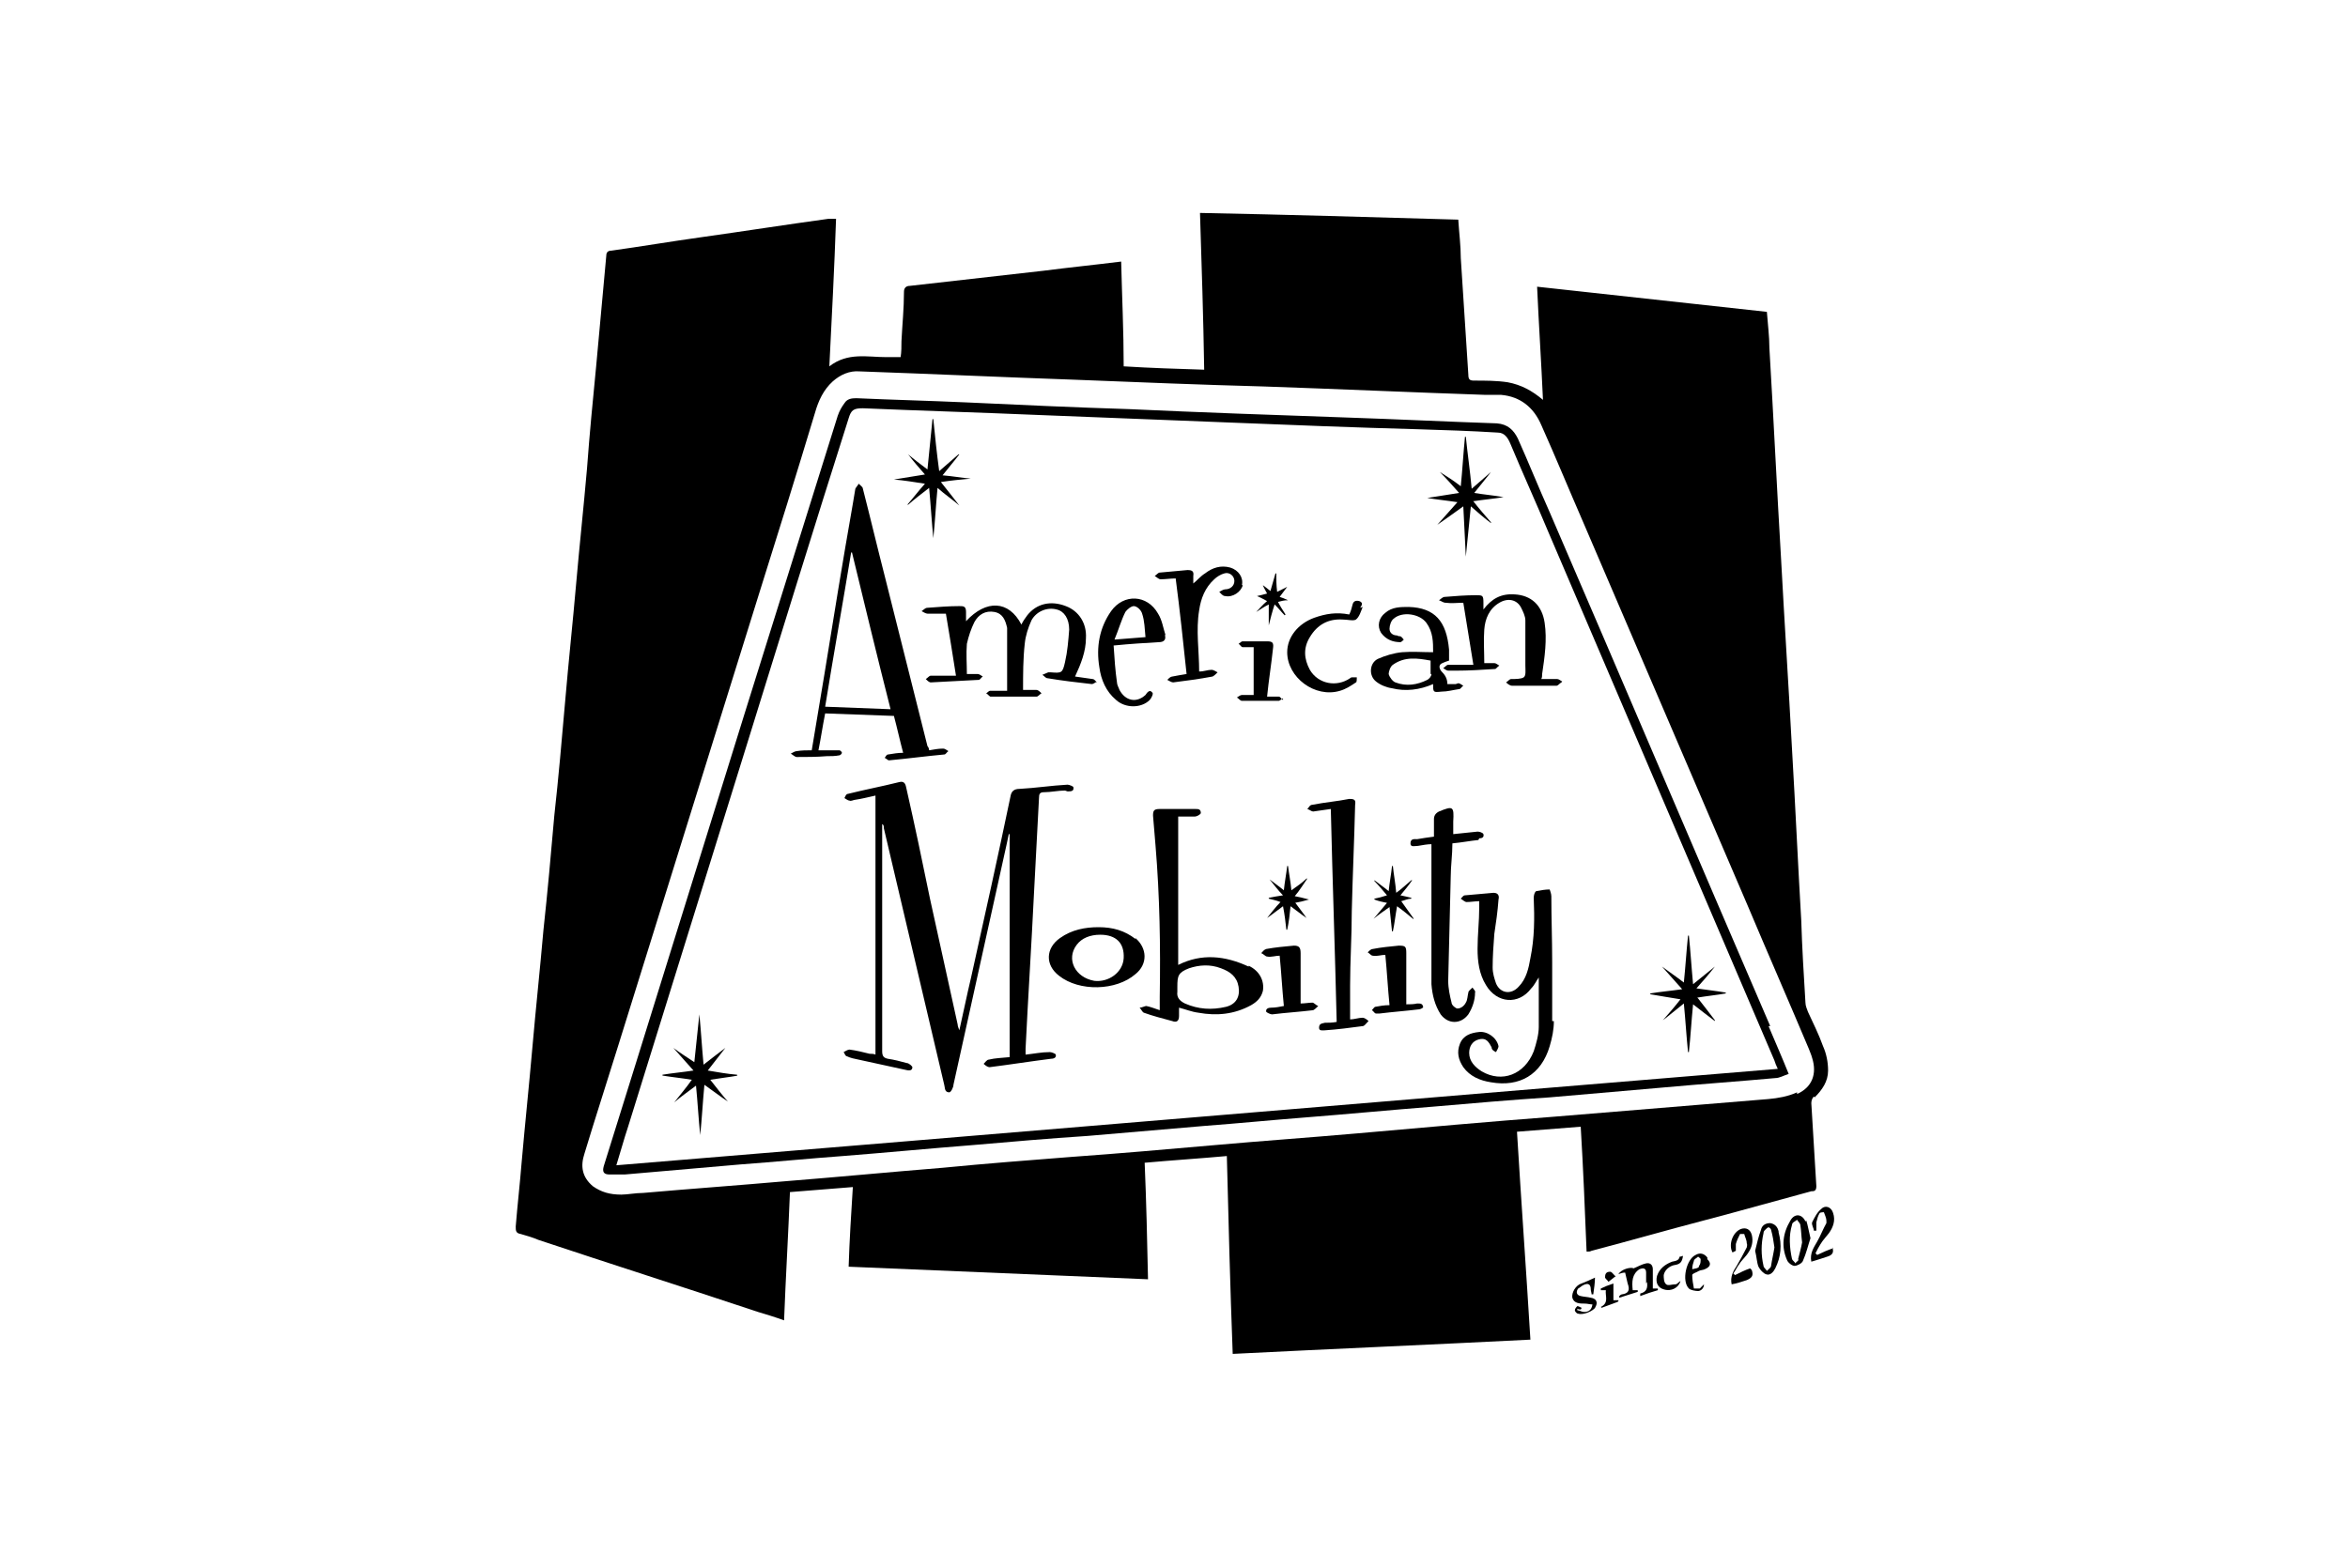 <?xml version="1.0" encoding="UTF-8"?> <svg xmlns="http://www.w3.org/2000/svg" xmlns:xlink="http://www.w3.org/1999/xlink" id="Layer_1" version="1.1" viewBox="0 0 280 187"><defs><style> .st0 { fill: none; } .st1 { clip-path: url(#clippath-1); } .st2 { fill: #fff; } .st3 { clip-path: url(#clippath); } </style><clipPath id="clippath"><rect class="st0" x="54" y="7.5" width="171.9" height="171.9"></rect></clipPath><clipPath id="clippath-1"><rect class="st0" x="54" y="7.5" width="171.9" height="171.9"></rect></clipPath></defs><rect class="st2" width="280" height="187"></rect><g class="st3"><g class="st1"><path d="M216.4,130.9c.9-.9,1.6-1.9,1.6-3.2,0-1-.2-2-.6-2.9-.5-1.4-1.2-2.8-1.8-4.1-.1-.3-.3-.7-.3-1.1-.2-3.3-.4-6.5-.5-9.8-.4-6.8-.7-13.6-1.1-20.4-.4-7.5-.9-15.1-1.3-22.6-.5-8.4-.9-16.9-1.4-25.3,0-1.4-.2-2.9-.3-4.3-9.1-1-18.2-2-27.4-3,.2,4.5.5,9,.7,13.5-1.3-1.1-2.6-1.8-4.2-2.1-1.3-.2-2.7-.2-4-.2-.5,0-.7-.1-.7-.7-.3-4.6-.6-9.3-.9-13.9,0-1.5-.2-3-.3-4.6-10.3-.3-20.6-.6-30.8-.8.2,6.3.4,12.4.5,18.7-3.2-.1-6.4-.2-9.6-.4,0-4.2-.2-8.3-.3-12.5-3.2.4-6.2.7-9.3,1.1-5.3.6-10.6,1.2-15.9,1.8-.5,0-.7.3-.7.7,0,2-.2,3.9-.3,5.9,0,.6,0,1.3-.1,1.9-.6,0-1.2,0-1.7,0-2.3,0-4.6-.6-6.8,1.1.3-6,.6-11.7.8-17.6-.3,0-.6,0-.9,0-5.1.7-10.2,1.5-15.2,2.2-3.6.5-7.1,1.1-10.7,1.6-.4,0-.6.2-.6.6-.4,4.4-.8,8.7-1.2,13.1-.4,4.1-.8,8.2-1.1,12.3-.4,4.6-.9,9.2-1.3,13.8-.4,4.6-.9,9.2-1.3,13.9-.4,4.6-.8,9.2-1.3,13.7-.4,4.6-.8,9.1-1.3,13.7-.4,4.6-.9,9.2-1.3,13.8-.4,4.6-.9,9.3-1.3,13.9-.2,2.5-.5,5.1-.7,7.6,0,.5,0,.8.6.9.7.2,1.4.4,2.1.7,8.7,2.9,17.5,5.7,26.2,8.6,1,.3,2,.6,3.1,1,.2-5.2.5-10.2.7-15.3,2.5-.2,5-.4,7.5-.6-.2,3.2-.4,6.3-.5,9.5,12,.5,23.8,1,35.7,1.5-.1-4.7-.2-9.2-.4-13.9,3.3-.3,6.5-.5,9.8-.8.2,7.9.4,15.7.7,23.6,11.9-.6,23.7-1.1,35.5-1.7-.5-8.3-1.1-16.5-1.6-24.8,2.6-.2,5.1-.4,7.6-.6.3,5,.5,9.9.7,14.9.3,0,.4,0,.6-.1,4.6-1.2,9.1-2.5,13.7-3.7,4.2-1.1,8.4-2.3,12.5-3.4.3,0,.6,0,.6-.6-.2-3.3-.4-6.6-.6-9.9,0-.3.1-.6.3-.8M214.3,130.3c-1.1.5-2.3.7-3.4.8-8.5.7-17,1.4-25.5,2.1-7.9.6-15.7,1.3-23.6,2-5.7.5-11.4.9-17,1.4-5.7.5-11.4,1-17,1.4-5.1.4-10.3.8-15.4,1.3-6.2.5-12.4,1.1-18.7,1.6-5.7.5-11.3.9-17,1.4-.9,0-1.9.2-2.6.2-1.4,0-2.4-.3-3.4-1-1.3-1.1-1.5-2.4-1-3.9,1.3-4.3,2.7-8.6,4-12.8,5.6-17.9,11.1-35.7,16.7-53.6,2.3-7.3,4.6-14.7,6.8-22,.4-1.4,1-2.7,2.1-3.7.9-.8,2-1.3,3.2-1.2,8.6.3,17.2.7,25.8,1,7.5.3,14.9.6,22.4.8,8.8.3,17.6.7,26.4,1,.6,0,1.3,0,1.9,0,2.3.2,3.9,1.5,4.8,3.6,1.7,3.8,3.3,7.7,5,11.6,6.5,15.2,13.1,30.5,19.6,45.7,2.4,5.7,4.9,11.4,7.3,17.1.1.3.3.7.4,1.1.6,1.9,0,3.5-1.8,4.3"></path><path d="M212.1,146.9c-.1-.5-.4-.9-1-1-.6,0-1,.3-1.1.8-.3.8-.5,1.7-.7,2.5.2.8.2,1.4.4,1.9.2.4.6.8.9.9.5.2.9-.3,1.1-.7.7-1.4.8-2.8.4-4.3M211.2,151c0,.2-.3.4-.5.6-.1-.2-.4-.4-.4-.6-.3-1.3-.3-2.6,0-3.9,0-.2.1-.3.2-.4.1-.1.3-.3.4-.3.1,0,.3.2.3.3.2.7.3,1.4.4,2.1-.1.7-.3,1.5-.4,2.2"></path><path d="M215.3,145.7c-.4-.9-1.3-1-1.8-.1-.9,1.5-1.1,3.1-.4,4.7.1.3.6.7.9.7.3,0,.9-.3,1-.6.4-.9.6-1.8.9-2.7-.2-.8-.3-1.5-.5-2.1M214.5,150.2c0,.2-.3.3-.4.5-.1-.2-.3-.3-.4-.5-.3-1.4-.4-2.8,0-4.1,0-.3.4-.4.6-.6.1.2.4.4.4.7.1.6.1,1.2.2,2-.1.6-.3,1.3-.5,2.1"></path><path d="M218.5,148.8c.2.5.1.9-.6,1.1-.6.2-1.2.4-1.9.6-.2-1,.3-1.7.7-2.4.4-.7.7-1.5,1.1-2.2,0-.1,0-.2,0-.3,0-.3-.2-.7-.3-1,0,0-.4,0-.5.1-.2.3-.3.7-.4,1.1,0,.3,0,.7,0,1,0,0-.3,0-.3,0,0-.3-.3-.7-.2-1,.3-.6.6-1.2,1.1-1.6.5-.5,1.2-.2,1.4.5.3.9,0,1.7-.5,2.4-.3.4-.7.8-1,1.3-.2.3-.4.7-.6,1.1,0,0,.1.1.2.2.6-.3,1.3-.6,1.9-.8"></path><path d="M208.9,151.5c.2.6.1.9-.6,1.2-.6.2-1.2.4-1.8.5-.2-.9.2-1.6.6-2.2.4-.7.8-1.4,1.2-2.2,0-.1.1-.3,0-.5,0-.4-.2-.7-.3-1.1,0,0-.4,0-.5,0-.2.4-.4.8-.5,1.2,0,.3,0,.6,0,.8,0,0-.2.1-.4.2-.5-.9,0-2.4,1-2.8.6-.2,1.1,0,1.3.7.2.8,0,1.5-.4,2.1-.3.5-.8.9-1.1,1.4-.3.4-.4.7-.7,1.1,0,0,.1.1.2.2.6-.3,1.2-.6,1.8-.8"></path><path d="M196.3,153.1c0-.4,0-.8,0-1.3,0-.5-.3-.6-.8-.4-.9.6-.9,1.5-.8,2.5h.6c0,0,0,.1,0,.2-.7.2-1.5.5-2.2.7,0,0,0-.1,0-.2,0,0,.2-.2.3-.2.8-.1,1-.5.7-1.3-.1-.4-.2-.9-.3-1.3-.3,0-.6.1-.8.2.3-.6,1.5-.9,1.8-.7.5-.2,1-.5,1.5-.6.5-.1.8.2.8.7,0,.8,0,1.5,0,2.3.2,0,.4,0,.6,0v.2c-.7.2-1.3.4-2.1.7,0-.2,0-.3,0-.3.8-.2.9-.7.8-1.4"></path><path d="M190.3,155.9c-.3.5-1.5,1-2.1.8-.2,0-.4-.3-.4-.4,0-.2.2-.4.3-.5.1,0,.3.1.5.2,0,0,0,.1-.1.2-.1,0-.3,0-.4-.1,0,0,0,.1,0,.2.3,0,.5.2.8.2.5,0,.9-.2,1-.9-.3,0-.6-.1-.9-.1-.6,0-1.3,0-1.5-.7-.1-.6.4-1.5,1.1-1.7.5-.2,1-.4,1.6-.7,0,.6-.1,1.3-.2,2,0,0-.1,0-.2,0,0-.2-.1-.4-.1-.6,0-.6-.3-.8-.9-.5-.2.1-.4.3-.6.4-.3.4-.2.8.3.9.4.1.8.1,1.2.2.7.1.9.6.5,1.2"></path><path d="M203.6,150c-.4-.5-.9-.6-1.4-.3-1.1.5-1.7,3.1-.8,4,.2.2.8.3,1.1.3.3,0,.7-.3.7-.8-.2.2-.4.4-.5.5-.2,0-.7,0-.7,0-.1-.5-.2-1.1-.2-1.6,0-.2.5-.3.8-.5.2-.1.5-.1.7-.2.7-.3.8-.7.3-1.2M202.6,151.1c-.1.2-.4.2-.8.3,0-.4.1-.7.2-1,0-.2.3-.3.5-.5.1.1.3.2.3.3,0,.3,0,.6-.2.8"></path><path d="M199.8,153.2c.2,0,.3-.2.6-.4-.2.8-1.1,1.3-2,1-.7-.2-1-.8-.8-1.6.3-.9,1-1.4,1.8-1.7.4-.1.8-.1.9-.6,0,0,.2,0,.4-.1-.1.7-.3,1-1,1.1-.6.1-1.2.6-1.3,1.2,0,.3,0,.9.3,1.1.2.2.7,0,1.1,0"></path><path d="M192.9,155.3c-.6.2-1.3.5-1.9.7,0,0,0,0-.1-.1,1-.5.5-1.3.6-2-.2,0-.4,0-.6,0,0,0,0-.1,0-.2.4-.2.9-.4,1.5-.6v2c.2,0,.4,0,.6,0,0,0,0,.1,0,.1"></path><path d="M192.7,152.2c-.4.3-.6.5-.9.7-.1-.2-.3-.3-.4-.5,0-.4.1-.7.6-.7.2,0,.3.2.6.5"></path><path d="M211.1,122.4c-8.8-20.4-17.5-40.9-26.3-61.3-1.3-2.9-2.5-5.9-3.8-8.8-.5-1-1.2-1.7-2.5-1.8-6-.2-12-.5-18-.7-8.6-.3-17.3-.6-25.9-1-6.5-.2-12.9-.5-19.4-.8-4.4-.2-8.7-.3-13.1-.5-.6,0-1.1.1-1.4.6-.3.4-.6.9-.8,1.5-3.7,11.8-7.4,23.7-11.1,35.5-4.3,13.8-8.6,27.7-12.9,41.5-1.3,4.2-2.6,8.3-3.9,12.5-.2.7,0,1,.7,1,.6,0,1.2,0,1.8,0,4.6-.4,9.2-.8,13.8-1.2,4.1-.3,8.1-.7,12.2-1,5.1-.4,10.3-.9,15.4-1.3,4.6-.4,9.2-.8,13.8-1.1,4.7-.4,9.3-.8,14-1.2,4-.3,8-.7,11.9-1,5.1-.4,10.3-.9,15.4-1.3,4.6-.4,9.2-.8,13.8-1.1,4.6-.4,9.2-.8,13.8-1.2,4.4-.4,8.7-.7,13.1-1.1.5,0,1-.3,1.6-.5-.8-2-1.6-3.8-2.4-5.7M73.5,139c.5-1.6.9-3.1,1.4-4.6,4.7-15.2,9.5-30.5,14.2-45.7,4-12.9,8-25.9,12.1-38.8.3-1,.6-1.2,1.7-1.2,7,.3,13.9.5,20.9.8,7.6.3,15.2.6,22.8.9,7.5.3,14.9.6,22.4.8,3.2.1,6.4.2,9.6.4.8,0,1.2.6,1.5,1.3,1.5,3.6,3.1,7.1,4.6,10.7,9,21,17.9,41.9,26.9,62.9.1.3.2.6.4,1-46.2,3.8-92.3,7.7-138.5,11.5"></path><path d="M127,94.3c-.8,0-1.7.2-2.5.2-.5,0-.6.2-.6.7-.2,3.8-.4,7.6-.6,11.4-.3,6.2-.7,12.3-1,18.5,0,.2,0,.4,0,.7,1-.1,1.9-.3,2.9-.3.2,0,.7.2.7.3.1.4-.3.5-.6.5-2.4.3-4.9.7-7.3,1-.2,0-.5-.2-.7-.4.2-.2.4-.5.6-.5.8-.2,1.6-.2,2.5-.3v-26.6s0,0-.1,0c-.1.5-.2.9-.3,1.4-2.1,9.5-4.2,19-6.3,28.5,0,.3-.3.9-.5.9-.6,0-.5-.6-.6-.9-2.4-10.2-4.8-20.4-7.2-30.6,0-.2,0-.4-.2-.5v6.8c0,.2,0,.4,0,.6,0,6.6,0,13.1,0,19.7,0,.6.2.8.7.9.7.1,1.5.3,2.2.5.3,0,.7.4.7.5,0,.5-.5.4-.9.3-1.8-.4-3.7-.8-5.5-1.2-.5-.1-1-.2-1.4-.4-.2,0-.3-.4-.4-.5.2-.1.5-.3.7-.3.8.1,1.6.3,2.4.5.2,0,.5,0,.7.1v-30.9c-.9.2-1.7.4-2.4.5-.2,0-.5.2-.7.1-.2,0-.4-.2-.6-.3.1-.2.2-.5.4-.5,2-.5,4.1-.9,6.1-1.4.7-.2.8.3.9.8,1,4.4,1.9,8.7,2.8,13.1,1.1,5,2.2,10,3.3,15,0,.2.1.4.2.7.5-2.2.9-4.2,1.4-6.3,1.6-7.2,3.2-14.4,4.7-21.6.1-.6.4-.9,1.1-.9,1.9-.1,3.8-.4,5.7-.5.2,0,.7.2.7.3.1.5-.3.5-.7.5"></path><path d="M112.4,89.3c-.5,0-1,.1-1.6.2,0-.2-.1-.4-.2-.5-1.7-6.8-3.4-13.5-5.1-20.3-.9-3.5-1.7-6.9-2.6-10.4,0-.2-.3-.4-.5-.6-.1.2-.3.4-.4.6-.1.6-.2,1.2-.3,1.8-1.2,6.8-2.3,13.6-3.4,20.4-.5,3-1,6-1.5,9-.6,0-1.2,0-1.8.1-.2,0-.5.2-.7.3.2.1.5.4.7.4,1.2,0,2.4,0,3.6-.1.5,0,1,0,1.5-.1.1,0,.3-.2.3-.3s-.2-.3-.3-.3c-.2,0-.4,0-.6,0-.6,0-1.2,0-1.9,0,.3-1.5.5-2.9.8-4.4,2.8.1,5.4.2,8.2.3.4,1.5.7,2.9,1.1,4.4-.6,0-1.2.1-1.8.2-.2,0-.3.3-.4.4.2.1.4.3.5.3,2.2-.2,4.4-.5,6.6-.7.2,0,.3-.3.5-.4-.2-.1-.4-.3-.6-.3M98.4,84.3c1-6.2,2.1-12.3,3.1-18.4,0,0,0,0,.1,0,1.5,6.2,3,12.4,4.6,18.7-2.7-.1-5.2-.2-7.8-.3"></path><path d="M185.3,121.8c0,1-.2,2-.5,3-1,3.4-3.6,4.9-7,4.3-1.3-.2-2.5-.7-3.3-1.8-.6-.9-.8-1.8-.4-2.8.4-1,1.3-1.3,2.3-1.4,1-.1,2.1.7,2.3,1.7,0,.2-.2.5-.3.7-.2-.1-.4-.2-.5-.4,0,0,0-.2-.1-.3-.4-.8-.8-1-1.5-.8-.7.2-1.1.8-1.1,1.6,0,1,.7,1.7,1.5,2.2,2.4,1.4,5.1.4,6.2-2.4.3-.9.6-2,.6-2.9,0-1.9,0-3.9,0-5.8,0,0,0,0,0-.1-.3.4-.5.9-.9,1.3-1.5,2-4.1,1.8-5.4-.4-.8-1.3-1-2.8-1-4.3,0-1.7.2-3.3.2-5,0-.2,0-.4,0-.7-.5,0-1,.1-1.5.1-.2,0-.4-.2-.7-.4.2-.2.3-.4.5-.4,1.1-.1,2.3-.2,3.4-.3.6,0,.7.4.6.8-.1,1.4-.3,2.8-.5,4.1-.1,1.3-.2,2.7-.2,4,0,.7.2,1.3.4,1.9.5,1.2,1.8,1.4,2.7.4.9-.9,1.2-2.2,1.4-3.4.5-2.4.5-4.8.4-7.2,0-.3.1-.7.3-.8.5-.1,1.1-.2,1.6-.2,0,0,.2.5.2.8,0,2.6.1,5.2.1,7.8,0,2.4,0,4.8,0,7.1"></path><path d="M148.9,115.3c-2.8-1.3-5.6-1.6-8.4-.2v-17.7c.8,0,1.4,0,2,0,.2,0,.6-.2.7-.4,0-.5-.3-.5-.7-.5-1.4,0-2.8,0-4.2,0-.7,0-.8.2-.8.8.1,1.2.2,2.4.3,3.6.5,6,.6,12,.5,18,0,.5,0,1,0,1.6-.6-.2-1.1-.4-1.6-.5-.2,0-.5.2-.8.2.2.2.3.5.5.6,1.1.4,2.3.7,3.4,1,.5.2.8,0,.8-.6,0-.3,0-.7,0-1,.8.2,1.5.5,2.3.6,2.2.4,4.3.2,6.3-.9.7-.4,1.2-.9,1.4-1.7.2-1.2-.4-2.4-1.7-3M146.2,120.1c-1.7.4-3.3.3-4.9-.4-.6-.3-1-.7-.9-1.4,0-.2,0-.4,0-.6,0-1.3.1-1.7,1.4-2.2,1.2-.4,2.5-.5,3.8,0,1.1.4,1.9,1,2.1,2.2.2,1.2-.3,2.1-1.5,2.4"></path><path d="M130.8,81.3c-.2.1-.4.3-.6.3-1.8-.2-3.5-.4-5.3-.7-.2,0-.4-.3-.6-.4.2-.1.5-.2.7-.3,0,0,.2,0,.3,0,1.3.1,1.4.1,1.7-1.2.3-1.3.4-2.6.5-3.9,0-1.3-.6-2.2-1.5-2.4-1.1-.3-2.4.2-3,1.3-.4.9-.7,1.8-.8,2.8-.2,1.8-.2,3.6-.2,5.5.6,0,1.1,0,1.6,0,.2,0,.4.2.6.4-.2.1-.4.4-.6.4-1.7,0-3.5,0-5.2,0,0,0-.2,0-.3,0-.2-.1-.3-.3-.5-.4.2-.1.3-.3.5-.3.5,0,1,0,1.5,0,.2,0,.3,0,.5,0v-7.2c0,0,0-.2,0-.3-.2-.9-.5-1.7-1.5-1.9-1.1-.2-1.9.3-2.4,1.2-.4.8-.7,1.7-.9,2.6-.1,1.2,0,2.4,0,3.6.4,0,.9,0,1.3,0,.2,0,.4.2.6.3-.2.1-.3.4-.5.4-1.9.1-3.8.2-5.7.3-.2,0-.4-.2-.6-.4.2-.1.4-.4.6-.4,1,0,2,0,3,0-.4-2.6-.8-5-1.2-7.4-.8,0-1.5,0-2.2,0-.2,0-.5-.2-.7-.3.2-.1.4-.4.7-.4,1.3-.1,2.6-.2,3.8-.2.5,0,.8,0,.8.7,0,.3,0,.7,0,1.1,2.4-2.6,5.1-2.5,6.6.4.2-.4.4-.7.7-1.1,1.1-1.4,2.8-1.8,4.6-1.1,1.6.6,2.5,2.1,2.4,3.8,0,1.6-.6,3.1-1.3,4.6.7.1,1.4.2,2.1.3.2,0,.4.3.5.4"></path><path d="M163.1,121.9c-.2.2-.4.5-.6.5-1.5.2-3,.4-4.5.5-.3,0-.7.1-.7-.3,0-.5.3-.5.7-.6.4,0,.9,0,1.4-.1-.2-8.5-.5-16.9-.7-25.4-.7.1-1.4.2-2.1.3-.2,0-.4-.2-.7-.3.2-.2.3-.5.6-.5,1.5-.3,2.9-.4,4.4-.7.6,0,.8.1.7.7-.1,4.2-.3,8.5-.4,12.7,0,3-.2,6-.2,8.9,0,1.3,0,2.6,0,4,.5,0,1-.2,1.5-.2.2,0,.5.2.7.4"></path><path d="M176.3,100.2c-1,.1-2,.3-3.1.4,0,1.4-.2,2.7-.2,4-.1,4.1-.2,8.3-.3,12.4,0,.9.2,1.8.4,2.6,0,.3.5.7.7.7.4,0,.8-.3,1-.7.2-.3.2-.8.3-1.2,0-.2.3-.4.5-.6.1.2.4.4.3.6,0,.9-.3,1.8-.8,2.6-.9,1.2-2.4,1.2-3.3,0-.7-1.1-1-2.3-1.1-3.6,0-3.1,0-6.1,0-9.2,0-2.5,0-4.9,0-7.5-.5,0-1,.1-1.6.2-.4,0-.9.2-.9-.3,0-.6.5-.5.8-.5.6-.1,1.2-.2,2-.3,0-.7,0-1.4,0-2.1,0-.4.2-.7.6-.9,1.7-.7,1.8-.6,1.7,1.2,0,.5,0,1,0,1.5,1-.1,2-.2,2.9-.3.2,0,.6.1.7.3.1.4-.2.5-.5.5"></path><path d="M186.2,81.4c-.2.1-.4.4-.6.4-1.7,0-3.5,0-5.3,0-.2,0-.5-.2-.7-.4.2-.1.4-.4.6-.4.5,0,1.2,0,1.5-.2.3-.2.2-.9.2-1.4,0-1.8,0-3.6,0-5.4,0-.5-.3-1.1-.5-1.5-.5-1-1.6-1.2-2.6-.6-1.2.7-1.7,1.9-1.8,3.2-.1,1.3,0,2.6,0,4,.4,0,.8,0,1.2,0,.2,0,.4.2.6.3-.2.1-.4.4-.5.4-1.6.1-3.1.2-4.7.2-.3,0-.6,0-.9,0-.2,0-.4-.2-.6-.3.2-.1.4-.4.6-.4.7,0,1.4,0,2.1,0,.3,0,.5,0,.9,0-.4-2.5-.8-4.9-1.2-7.4-.7,0-1.4.1-2.1,0-.3,0-.5-.2-.8-.3.2-.1.4-.4.7-.4,1.2-.1,2.5-.2,3.7-.2.8,0,.9,0,.9.9,0,.3,0,.6,0,.8,1-1.3,2.1-1.9,3.7-1.8,2,.1,3.3,1.3,3.6,3.4.3,2,0,4.1-.3,6.1,0,.2,0,.4-.1.6.7,0,1.3,0,1.9,0,.2,0,.4.2.6.3"></path><path d="M173.6,81.6c-.3,0-.7,0-1,0q0-.8-.6-1.4c-.4-.4-.5-.9,0-1.1.2-.1.5-.2.8-.3,0-.4,0-.8,0-1.3-.3-3.4-1.7-5-4.8-5.1-1,0-2,0-2.8.7-.8.6-1,1.6-.5,2.4.6.8,1.4,1.1,2.3,1.1.1,0,.3-.2.4-.3-.1-.1-.2-.3-.4-.4,0,0-.3,0-.4-.1-.5,0-.9-.3-.9-.8,0-.4.2-1,.5-1.2,1-.9,3.1-.6,3.9.5.8,1.1.8,2.3.8,3.5-1.3,0-2.5-.1-3.7,0-1,.1-2,.4-2.9.8-1,.5-1.1,2-.2,2.7.5.4,1.2.7,1.9.8,1.6.4,3.3.2,4.9-.5,0,1,0,1,1,.9.7,0,1.4-.2,2.1-.3.2,0,.3-.3.5-.4-.2-.1-.4-.3-.6-.3M170.7,80.4c0,.3-.3.6-.5.7-1.2.6-2.5.8-3.8.3-.3-.1-.7-.6-.8-1,0-.3.2-.9.5-1.1,1.4-1,2.9-.8,4.5-.5,0,.6,0,1.1,0,1.6"></path><path d="M148.2,69.8c-.2.8-1.2,1.5-2.1,1.3-.3,0-.5-.3-.7-.5.2-.1.5-.3.7-.3.6,0,1.1-.4,1.1-1,0-.6-.6-1.1-1.2-.9-.4.1-.9.4-1.2.7-1.1,1-1.6,2.3-1.8,3.7-.4,2.4,0,4.8,0,7.3.6,0,1-.2,1.5-.2.2,0,.5.2.7.3-.2.2-.4.4-.6.5-1.6.3-3.1.5-4.7.7-.2,0-.5-.2-.7-.3.2-.2.4-.4.6-.4.5-.1,1.1-.2,1.7-.3-.4-3.8-.8-7.6-1.3-11.4-.6,0-1.2.1-1.8.1-.2,0-.4-.2-.7-.4.2-.1.4-.4.6-.4,1.1-.1,2.2-.2,3.3-.3.5,0,.8.1.7.7,0,.3,0,.6,0,.9.5-.4.9-.9,1.4-1.2.9-.7,1.9-1,3-.7,1,.3,1.6,1.2,1.4,2.1"></path><path d="M139,75.8c-.3-.9-.4-1.8-.9-2.6-1.3-2.3-4.1-2.4-5.6-.3-1.4,2-1.8,4.3-1.4,6.7.2,1.5.8,2.9,2,3.9,1.1,1,3,1,4,0,.2-.2.5-.8.3-.9-.3-.4-.6,0-.8.3-1.1,1-2.4.7-3.1-.6-.1-.3-.3-.6-.3-.9-.2-1.4-.3-2.8-.4-4.4,2-.2,3.7-.3,5.4-.4.6,0,.9-.3.7-.9M132.9,76.3c.5-1.2.8-2.3,1.3-3.3.2-.3.7-.7,1-.7.4,0,.9.5,1,.9.3.9.3,1.8.4,2.8-1.3.1-2.4.2-3.8.3"></path><path d="M135.4,112c-1.3-1-2.7-1.4-4.4-1.4-1.6,0-3.2.3-4.6,1.3-1.7,1.2-1.8,3.2-.1,4.5,2.4,1.9,6.8,1.8,9.1-.2,1.5-1.2,1.4-3.1,0-4.3M130.5,117c-2.3-.4-3.4-2.6-2.1-4.3.6-.8,1.6-1.2,2.8-1.2,1.9,0,2.9,1,2.8,2.8-.1,1.7-1.8,2.9-3.5,2.7"></path><path d="M162.5,72.4s0,0,0,0c-.2.5-.4,1.2-.8,1.5-.3.2-1,0-1.6,0-1.7-.1-3,.6-3.9,2.1-.8,1.3-.7,2.6,0,3.9,1,1.7,3.2,2.1,4.8,1,0,0,.1-.1.2-.1.2,0,.4,0,.6,0,0,.2,0,.6-.1.6-.6.4-1.2.8-1.9,1-3,.9-6.3-1.6-6.3-4.6,0-1.8,1.3-3.4,3.2-4.1,1.4-.5,2.7-.7,4.2-.4.2-.4.3-.8.4-1.2.1-.4.4-.5.8-.4.5.2.3.5.1.8"></path><path d="M88,128.3c-1.1.2-2.1.3-3.3.5.7.9,1.4,1.8,2.1,2.6h0c-.9-.6-1.8-1.3-2.8-2-.2,2.1-.3,4.1-.5,6,0,0,0,0,0,0-.2-1.9-.3-3.9-.5-5.9-.9.7-1.8,1.3-2.6,2,0,0,0,0,0,0,.7-.9,1.4-1.7,2.1-2.7-1.2-.2-2.3-.3-3.5-.5,0,0,0,0,0-.1,1.2-.2,2.4-.3,3.7-.5-.9-1-1.6-1.8-2.4-2.7,0,0,0,0,0,0,.8.6,1.6,1.1,2.5,1.7.2-2,.4-3.8.6-5.7,0,0,0,0,0,0,.2,2,.3,3.9.5,6,.9-.7,1.8-1.4,2.6-2h0c-.7.9-1.4,1.8-2.1,2.7,1.2.2,2.3.4,3.5.5,0,0,0,0,0,.1"></path><path d="M202.5,119.1c.7.9,1.4,1.8,2,2.6,0,0,0,0,0,.1-.8-.6-1.7-1.3-2.6-2-.2,2-.3,3.9-.5,5.7,0,0,0,0-.1,0-.2-1.9-.3-3.8-.5-5.8-.9.7-1.7,1.4-2.5,2,0,0,0,0,0,0,.7-.8,1.4-1.6,2.1-2.5-1.3-.2-2.4-.4-3.6-.6,0,0,0,0,0-.1,1.2-.2,2.4-.3,3.8-.5-.8-.9-1.6-1.8-2.4-2.7,0,0,0,0,0,0,.8.6,1.7,1.2,2.6,1.9.2-1.9.3-3.7.5-5.6,0,0,.1,0,.1,0,.2,1.9.3,3.7.5,5.8.9-.7,1.7-1.4,2.6-2.1,0,0,0,0,0,0-.7.9-1.4,1.7-2.2,2.6,1.3.2,2.4.3,3.5.5,0,0,0,0,0,.1-1.1.2-2.2.3-3.4.5"></path><path d="M169.8,120c0,.2-.4.4-.6.4-1.6.2-3.1.3-4.7.5-.1,0-.3,0-.4,0-.2,0-.3-.3-.5-.4.1-.1.3-.4.4-.4.5-.1,1.1-.2,1.7-.2-.2-2-.3-4-.5-6-.5,0-1,.2-1.5.1-.2,0-.4-.3-.6-.4.2-.2.4-.4.6-.4,1-.2,2.1-.3,3.1-.4.8,0,.9.1.9.9,0,2,0,4,0,6.1.4,0,.9,0,1.3-.1.4,0,.7,0,.7.5"></path><path d="M157.2,120c-.2.2-.4.4-.6.5-1.6.2-3.3.3-4.9.5-.2,0-.6-.2-.7-.3-.1-.4.3-.5.6-.5.5,0,1-.1,1.5-.2-.2-2-.3-4-.5-6-.5,0-1,.2-1.5.1-.2,0-.4-.3-.7-.4.2-.2.3-.4.6-.5,1.1-.2,2.2-.3,3.3-.4.6,0,.8.2.8.9,0,1.8,0,3.6,0,5.4,0,.2,0,.4,0,.6.5,0,1-.1,1.4-.1.2,0,.4.3.7.4"></path><path d="M115.7,57.1c-1.1.1-2.2.2-3.5.4.8,1,1.5,1.9,2.2,2.8,0,0,0,0,0,0-.8-.7-1.7-1.3-2.6-2.1-.2,2.1-.3,4.1-.5,6h0c-.2-2-.3-3.9-.5-6-.9.7-1.7,1.3-2.5,2,0,0,0,0-.1,0,.7-.8,1.3-1.6,2.1-2.5-1.3-.2-2.5-.4-3.7-.5,0,0,0,0,0,0,1.2-.2,2.4-.4,3.7-.6-.7-.8-1.4-1.6-2-2.4,0,0,0,0,0,0,.7.6,1.5,1.2,2.3,1.8.2-2.1.4-4,.6-6,0,0,0,0,.1,0,.2,2,.4,4,.7,6.2.8-.7,1.6-1.4,2.3-2,0,0,0,0,.1,0-.6.8-1.3,1.6-2,2.5,1.2.1,2.3.3,3.4.4,0,0,0,0,0,0"></path><path d="M175.7,59.8c.7.9,1.4,1.7,2.1,2.5,0,0,0,0,0,.1-.8-.6-1.6-1.3-2.4-2-.2,2.1-.4,4-.6,6h0c-.1-2-.2-3.9-.3-6-1.1.8-2.1,1.5-3.1,2.2,0,0,0,0,0,0,.8-.9,1.5-1.7,2.4-2.7-1.3-.2-2.4-.3-3.6-.5,0,0,0,0,0,0,1.2-.2,2.5-.4,3.8-.6-.8-.9-1.5-1.7-2.3-2.5h0c.8.5,1.6,1,2.5,1.7.2-2,.3-3.9.5-5.9,0,0,0,0,.1,0,.2,2,.5,4,.7,6.2.8-.7,1.6-1.4,2.3-2,0,0,0,0,0,0-.6.8-1.3,1.6-2,2.5,1.2.2,2.4.3,3.5.5,0,0,0,0,0,0-1.2.2-2.4.3-3.7.5"></path><path d="M153,83.3c-.2.1-.4.3-.5.3-1.5,0-2.9,0-4.4,0-.2,0-.4-.3-.6-.4.2-.1.4-.3.6-.3.4,0,.8,0,1.4,0v-5.7c-.4,0-.8,0-1.3,0-.2,0-.3-.3-.5-.4.2-.1.3-.3.5-.3,1,0,1.9,0,2.9,0,.7,0,.8.2.7.9-.2,1.9-.5,3.7-.7,5.7.5,0,1,0,1.4,0,.2,0,.3.3.5.4"></path><path d="M154.4,107.6c.5.7,1,1.3,1.4,1.9,0,0,0,0,0,0-.6-.4-1.2-.9-1.9-1.4-.1,1-.2,1.9-.4,2.8h-.1c-.1-.9-.2-1.8-.4-2.8-.7.5-1.3,1-1.9,1.4,0,0,0,0,0,0,.5-.6,1-1.3,1.6-1.9-.5-.2-1-.3-1.4-.4,0,0,0,0,0-.1.5-.1,1-.2,1.7-.3-.6-.6-1.1-1.3-1.6-1.9,0,0,0,0,0,0,.5.4,1.1.8,1.7,1.3.1-1,.3-2,.4-2.9,0,0,0,0,.1,0,.1.9.3,1.8.4,2.9.7-.5,1.3-.9,1.8-1.4h.1c-.5.7-.9,1.4-1.5,2.1.5.1,1,.2,1.7.4-.7.2-1.1.3-1.7.4"></path><path d="M168.5,109.6s0,0,0,0c-.6-.5-1.2-1-1.9-1.5-.2,1.1-.3,2.1-.5,3,0,0,0,0-.1,0-.1-.9-.2-1.9-.3-2.9-.7.5-1.3.9-1.9,1.4,0,0,0,0,0,0,.5-.6,1-1.2,1.6-1.9-.5-.1-1-.2-1.5-.4,0,0,0,0,0-.1.5-.1.9-.2,1.5-.4-.5-.6-1-1.2-1.5-1.7,0,0,0,0,0-.1.5.4,1.1.8,1.7,1.3.1-1,.3-2,.4-3h.1c.1,1,.3,2,.4,3.2.7-.5,1.2-1,1.8-1.5,0,0,0,0,.1,0-.4.6-.9,1.2-1.4,1.8.5.1.9.2,1.3.3,0,0,0,0,0,.1-.4,0-.8.2-1.2.3.5.7,1,1.4,1.5,2.1"></path><path d="M152.3,71.6c.3.6.6,1.1,1,1.7,0,0,0,0-.1.1-.4-.4-.7-.8-1.2-1.3-.3.9-.5,1.7-.7,2.5,0,0,0,0,0,0v-2.5c-.6.3-1,.6-1.5.9,0,0,0,0,0,0,.4-.4.8-.9,1.3-1.3-.4-.2-.7-.4-1.2-.6.5-.1.8-.2,1.2-.3-.2-.4-.4-.7-.5-1,0,0,0,0,0,0,.3.2.5.4.9.7.2-.7.4-1.4.6-2.1,0,0,0,0,.1,0,0,.7,0,1.4.1,2.2.4-.2.8-.4,1.2-.6,0,0,0,0,0,0-.3.4-.6.8-.9,1.2.3.1.6.2,1,.4-.5,0-.8.1-1.2.2"></path></g></g></svg> 